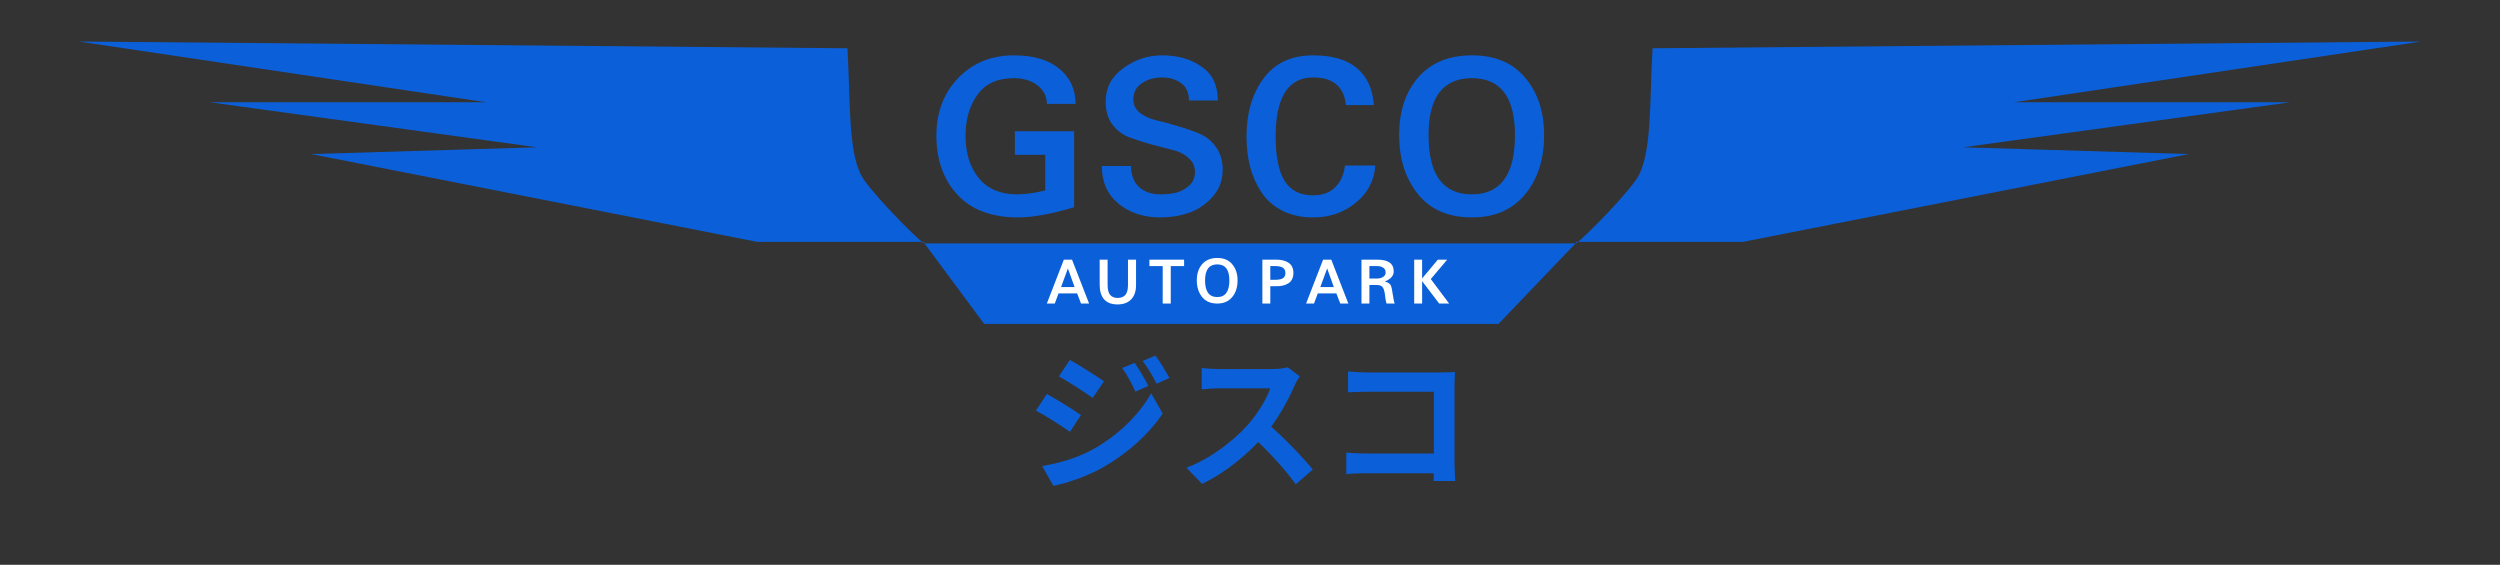 <svg width="602" height="136" viewBox="0 0 602 136" fill="none" xmlns="http://www.w3.org/2000/svg">
<rect x="0" y="0" width="602" height="136" fill="#333333" stroke="none"/>
<path d="M258.648 49.9C253.121 51.536 248.637 52.354 245.197 52.354C238.781 52.354 233.892 50.523 230.529 46.862C227.166 43.202 225.485 38.45 225.485 32.608C225.485 27.078 227.224 22.482 230.703 18.821C234.22 15.16 238.704 13.33 244.154 13.33C248.83 13.33 252.464 14.401 255.053 16.543C257.682 18.685 258.996 21.509 258.996 25.014H252.096C252.058 23.144 251.285 21.645 249.777 20.515C248.27 19.386 246.395 18.821 244.154 18.821C240.172 18.821 237.235 20.165 235.341 22.852C233.447 25.501 232.5 28.791 232.5 32.725C232.5 36.892 233.563 40.281 235.689 42.89C237.853 45.499 240.907 46.804 244.849 46.804C246.782 46.804 249.062 46.493 251.691 45.869V37.282H244.385V31.615H258.648V49.9Z" fill="#0B60DA"/>
<path d="M294.42 40.845C294.42 43.416 293.608 45.597 291.985 47.388C290.4 49.18 288.506 50.465 286.303 51.244C284.138 51.984 281.839 52.354 279.404 52.354C275.422 52.354 272.079 51.264 269.374 49.083C266.668 46.862 265.315 43.825 265.315 39.969H272.33C272.369 42.189 273.026 43.883 274.302 45.051C275.577 46.22 277.316 46.804 279.52 46.804C280.834 46.804 282.071 46.668 283.23 46.395C284.39 46.084 285.433 45.519 286.361 44.701C287.288 43.844 287.752 42.754 287.752 41.43C287.752 40.028 287.211 38.879 286.129 37.983C285.085 37.048 283.771 36.406 282.186 36.055C280.602 35.666 278.862 35.218 276.969 34.711C275.113 34.166 273.393 33.601 271.809 33.017C270.224 32.394 268.89 31.362 267.808 29.921C266.765 28.48 266.243 26.669 266.243 24.488C266.243 21.139 267.654 18.451 270.475 16.426C273.297 14.362 276.408 13.33 279.809 13.33C283.636 13.33 286.825 14.245 289.376 16.076C291.965 17.867 293.26 20.574 293.26 24.196H286.303C286.303 22.326 285.684 20.944 284.448 20.048C283.211 19.113 281.645 18.646 279.751 18.646C277.935 18.646 276.331 19.113 274.939 20.048C273.587 20.944 272.91 22.249 272.91 23.962C272.91 25.247 273.432 26.318 274.476 27.175C275.558 27.993 276.891 28.597 278.476 28.986C280.061 29.337 281.781 29.804 283.636 30.388C285.53 30.934 287.269 31.537 288.854 32.199C290.439 32.861 291.753 33.932 292.796 35.412C293.879 36.892 294.42 38.703 294.42 40.845Z" fill="#0B60DA"/>
<path d="M331.177 39.852C330.906 43.513 329.322 46.512 326.423 48.849C323.563 51.186 320.161 52.354 316.219 52.354C313.436 52.354 310.982 51.828 308.856 50.777C306.73 49.686 305.049 48.226 303.812 46.395C302.575 44.526 301.647 42.462 301.029 40.203C300.449 37.944 300.159 35.51 300.159 32.9C300.159 27.292 301.512 22.638 304.218 18.938C306.962 15.199 310.962 13.33 316.219 13.33C320.818 13.33 324.336 14.362 326.771 16.426C329.206 18.49 330.559 21.45 330.829 25.306H324.104C323.64 20.866 321.012 18.646 316.219 18.646C310.189 18.646 307.175 23.398 307.175 32.9C307.175 37.652 307.89 41.196 309.32 43.533C310.75 45.869 313.03 47.038 316.161 47.038C318.441 47.038 320.219 46.395 321.495 45.11C322.809 43.825 323.601 42.072 323.872 39.852H331.177Z" fill="#0B60DA"/>
<path d="M364.804 32.55C364.804 23.398 361.344 18.821 354.426 18.821C347.469 18.821 343.99 23.398 343.99 32.55C343.99 42.053 347.469 46.804 354.426 46.804C361.344 46.804 364.804 42.053 364.804 32.55ZM371.819 32.55C371.819 38.353 370.292 43.104 367.239 46.804C364.185 50.504 359.914 52.354 354.426 52.354C348.783 52.354 344.454 50.484 341.439 46.746C338.424 42.968 336.917 38.236 336.917 32.55C336.917 26.825 338.443 22.19 341.497 18.646C344.589 15.102 348.899 13.33 354.426 13.33C360.03 13.33 364.321 15.141 367.297 18.763C370.311 22.346 371.819 26.942 371.819 32.55Z" fill="#0B60DA"/>
<path d="M397.938 11.626L583 10L484.873 24.633H551.424L472.682 35.472L527.042 37.098L419.722 58.234H379.552C377.826 60.849 389.944 48.954 393.941 43.331C397.938 37.707 397.168 24.279 397.938 11.626Z" fill="#0B60DA"/>
<path d="M204.062 11.626L19 10L117.127 24.633H50.576L129.318 35.472L74.958 37.098L182.278 58.234H222.448C224.174 60.849 212.056 48.954 208.059 43.331C204.062 37.707 204.832 24.279 204.062 11.626Z" fill="#0B60DA"/>
<path d="M222.615 58.605H379.385L360.832 78H236.993L222.615 58.605Z" fill="#0B60DA"/>
<path d="M258.764 69.133L257.149 64.647L255.503 69.133H258.764ZM262.253 73.093H260.313L259.367 70.645H254.899L253.986 73.093H252.078L256.171 62.528H258.144L262.253 73.093Z" fill="white"/>
<path d="M296.032 67.523C296.032 64.949 295.059 63.662 293.113 63.662C291.156 63.662 290.178 64.949 290.178 67.523C290.178 70.196 291.156 71.532 293.113 71.532C295.059 71.532 296.032 70.196 296.032 67.523ZM298.005 67.523C298.005 69.155 297.576 70.491 296.717 71.532C295.858 72.573 294.657 73.093 293.113 73.093C291.526 73.093 290.309 72.567 289.461 71.516C288.613 70.453 288.189 69.122 288.189 67.523C288.189 65.913 288.618 64.609 289.477 63.612C290.347 62.616 291.559 62.117 293.113 62.117C294.689 62.117 295.896 62.627 296.733 63.645C297.581 64.653 298.005 65.946 298.005 67.523Z" fill="white"/>
<path d="M273.56 68.624C273.56 70.135 273.163 71.296 272.369 72.107C271.587 72.907 270.494 73.306 269.092 73.306C267.679 73.306 266.608 72.901 265.879 72.091C265.162 71.269 264.803 70.113 264.803 68.624V62.528H266.711V68.624C266.711 69.741 266.918 70.541 267.331 71.022C267.744 71.504 268.347 71.746 269.141 71.746C269.945 71.746 270.559 71.504 270.983 71.022C271.407 70.541 271.619 69.741 271.619 68.624V62.528H273.56V68.624Z" fill="white"/>
<path d="M285.131 64.073H281.918V73.093H279.978V64.073H276.782V62.528H285.131V64.073Z" fill="white"/>
<path d="M309.524 65.748C309.524 65.146 309.318 64.719 308.905 64.467C308.503 64.204 307.899 64.073 307.095 64.073H305.888V67.375H307.095C307.888 67.375 308.492 67.254 308.905 67.013C309.318 66.762 309.524 66.34 309.524 65.748ZM311.449 65.748C311.449 66.34 311.334 66.849 311.106 67.276C310.889 67.704 310.579 68.032 310.177 68.262C309.785 68.492 309.361 68.662 308.905 68.772C308.459 68.87 307.97 68.919 307.437 68.919H305.888V73.093H303.98V62.528H307.437C308.611 62.528 309.573 62.785 310.323 63.3C311.073 63.815 311.449 64.631 311.449 65.748Z" fill="white"/>
<path d="M321.191 69.133L319.577 64.647L317.93 69.133H321.191ZM324.681 73.093H322.74L321.795 70.645H317.327L316.414 73.093H314.506L318.599 62.528H320.572L324.681 73.093Z" fill="white"/>
<path d="M333.665 65.617C333.665 65.113 333.47 64.73 333.078 64.467C332.687 64.204 332.209 64.073 331.643 64.073H329.752V67.079H331.546C332.1 67.079 332.589 66.953 333.013 66.701C333.448 66.439 333.665 66.077 333.665 65.617ZM335.85 73.093H333.877C333.79 72.775 333.72 72.479 333.665 72.206C333.622 71.932 333.578 71.636 333.535 71.318C333.502 71.001 333.47 70.749 333.437 70.562C333.307 69.818 333.106 69.308 332.834 69.034C332.562 68.761 332.106 68.624 331.464 68.624H329.752V73.093H327.844V62.528H331.643C332.97 62.528 333.959 62.758 334.611 63.218C335.274 63.678 335.606 64.401 335.606 65.387C335.606 66.384 334.894 67.189 333.47 67.802C334.263 67.977 334.763 68.328 334.97 68.854C335.09 69.138 335.225 69.823 335.378 70.907C335.53 71.992 335.687 72.72 335.85 73.093Z" fill="white"/>
<path d="M348.952 73.093H346.555L342.446 67.704V73.093H340.538V62.528H342.446V67.046L346.229 62.528H348.48L344.533 67.194L348.952 73.093Z" fill="white"/>
<path d="M273.244 87.388C274.252 88.9 275.728 91.276 276.52 92.932L273.424 94.3C272.344 92.032 271.552 90.484 270.22 88.612L273.244 87.388ZM278.212 85.624C279.328 87.064 280.732 89.44 281.596 91.024L278.5 92.392C277.348 90.124 276.484 88.72 275.152 86.92L278.212 85.624ZM257.62 86.668C259.996 87.964 263.956 90.52 265.828 91.816L263.128 95.812C261.148 94.408 257.368 91.96 254.992 90.628L257.62 86.668ZM250.96 112.228C254.956 111.544 259.276 110.356 263.2 108.196C269.32 104.776 274.324 99.844 277.204 94.696L279.976 99.592C276.628 104.56 271.552 109.132 265.648 112.516C262.012 114.604 256.828 116.404 253.66 116.98L250.96 112.228ZM252.076 94.876C254.488 96.172 258.448 98.656 260.284 99.952L257.656 103.984C255.604 102.58 251.896 100.132 249.448 98.872L252.076 94.876ZM312.988 90.628C312.7 91.024 312.052 92.104 311.728 92.86C310.252 96.28 307.588 101.176 304.492 104.776C300.46 109.42 295.024 113.884 289.444 116.512L285.7 112.624C291.532 110.464 297.076 106.072 300.46 102.328C302.836 99.628 305.032 96.064 305.86 93.508C304.348 93.508 295.168 93.508 293.62 93.508C292.144 93.508 290.164 93.688 289.372 93.76V88.612C290.344 88.756 292.576 88.864 293.62 88.864C295.528 88.864 304.744 88.864 306.328 88.864C307.912 88.864 309.316 88.684 310.072 88.432L312.988 90.628ZM304.96 101.788C308.668 104.812 313.78 110.176 316.12 113.056L312.016 116.62C309.352 112.912 305.428 108.628 301.576 105.136L304.96 101.788ZM324.616 89.44C325.984 89.584 327.82 89.692 329.08 89.692H347.224C348.268 89.692 349.744 89.62 350.356 89.584C350.32 90.448 350.248 91.852 350.248 92.932V111.58C350.248 112.84 350.356 114.712 350.428 115.828H345.208C345.244 114.748 345.28 113.452 345.28 112.12V94.336H329.08C327.568 94.336 325.624 94.408 324.616 94.48V89.44ZM324.184 108.988C325.408 109.096 327.028 109.204 328.648 109.204H348.124V113.956H328.792C327.388 113.956 325.372 114.028 324.184 114.172V108.988Z" fill="#0B60DA"/>
</svg>
